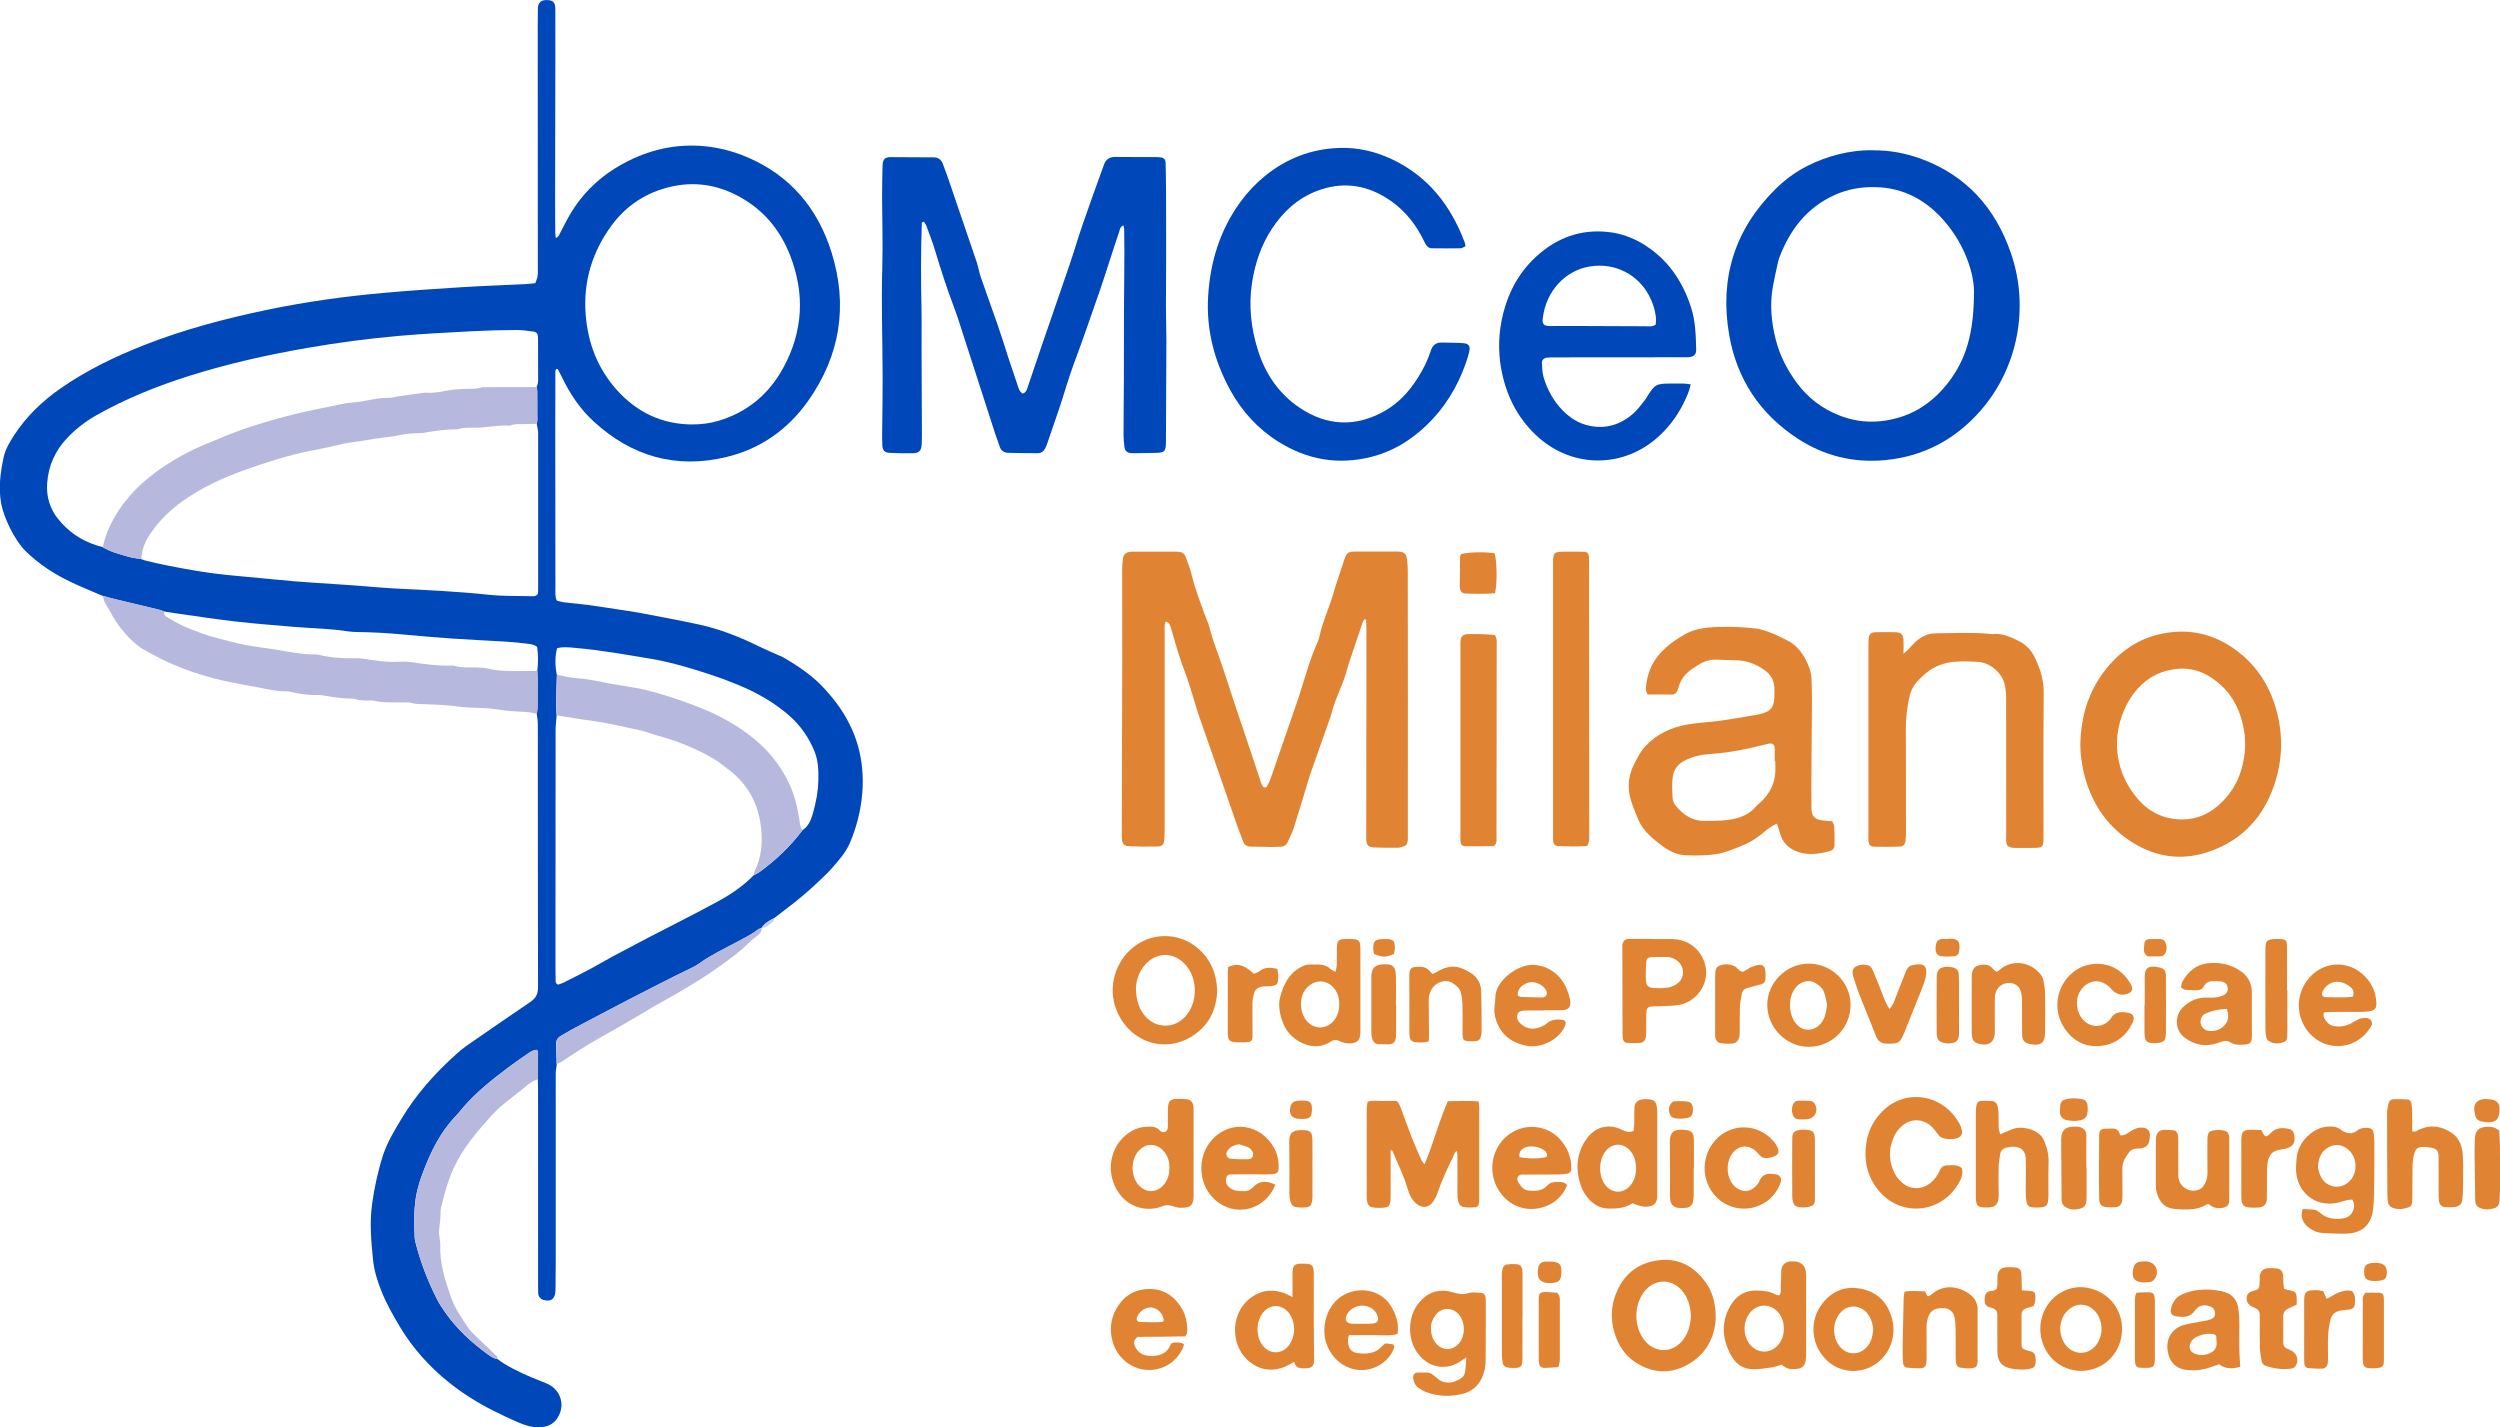 <?xml version="1.0" encoding="UTF-8"?><svg id="Livello_2" xmlns="http://www.w3.org/2000/svg" viewBox="0 0 495.69 282.97"><defs><style>.cls-1{fill:#e08433;}.cls-1,.cls-2,.cls-3,.cls-4{fill-rule:evenodd;}.cls-2{fill:#cccbe6;}.cls-3{fill:#b6b8dd;}.cls-4{fill:#0047ba;}</style></defs><g id="Livello_1-2"><g><g><path class="cls-4" d="M110.41,210.98c-.07,.6-.21,1.2-.22,1.8-.02,2.07,0,4.14,0,6.21,0,10.18,0,20.35,0,30.54,0,1.95-.02,3.9-.04,5.85,0,.24-.01,.49-.03,.73-.11,1.47-.92,2.04-2.34,1.64-.63-.18-1.02-.63-1.06-1.32-.04-.73-.03-1.46-.03-2.2,0-12.8,0-25.6-.01-38.4,0-.61-.02-1.22-.03-1.82,0-1.83,.02-3.65,.02-5.47,0-.1-.12-.2-.24-.38-.79,.02-1.43,.51-2.06,.94-1.26,.85-2.5,1.74-3.72,2.65-3.12,2.35-6.16,4.77-8.74,7.73-.52,.6-.99,1.24-1.54,1.8-3.11,3.23-5,7.16-6.55,11.29-.47,1.25-.88,2.54-1.17,3.84-.65,2.94-.54,5.93-.44,8.91,.01,.42,.13,.84,.23,1.25,.99,3.85,2.42,7.52,4.22,11.06,.47,.92,1.04,1.78,1.64,2.63,2.3,3.27,5.21,5.94,8.42,8.28,.59,.43,1.19,.85,1.94,.94,.45,.31,.87,.65,1.34,.93,2.35,1.41,4.85,2.52,7.42,3.5,.62,.24,1.26,.49,1.81,.85,2.32,1.51,2.77,4.52,1.07,6.71-.72,.94-1.68,1.36-2.82,1.48-1.7,.19-3.27-.29-4.78-.95-1.67-.73-3.33-1.5-4.96-2.33-3.15-1.6-6.14-3.47-8.9-5.71-3.77-3.06-6.96-6.6-9.48-10.78-1.41-2.35-2.76-4.71-3.77-7.28-.76-1.94-1.39-3.9-1.61-5.98-.37-3.7-.72-7.4-.21-11.12,.45-3.26,1.13-6.46,2.13-9.61,.85-2.66,2.28-4.98,3.68-7.32,2.93-4.9,6.7-9.12,10.94-12.91,.59-.53,1.2-1.05,1.84-1.5,4.25-2.95,8.51-5.9,12.79-8.8,1.07-.71,1.53-1.56,1.53-2.87-.04-17.42-.03-34.85-.04-52.26,0-.66-.14-1.33-.21-1.98,.06-.48,.15-.95,.15-1.43,.02-1.57,.03-3.15,.02-4.72,0-.79-.05-1.58-.07-2.36,.2-1.63,.21-3.26-.03-4.78-.64-.49-1.27-.54-1.86-.62-1.39-.18-2.79-.32-4.18-.41-3.59-.23-7.18-.37-10.76-.62-3.34-.23-6.68-.52-10.01-.83-2.98-.28-5.95-.43-8.94-.47-.61-.02-1.22-.04-1.82-.14-3.5-.55-7.04-.58-10.56-.87-3.88-.33-7.77-.63-11.63-1.07-3.69-.42-7.36-.99-11.04-1.5-1.09-.15-2.17-.33-3.25-.5-.28-.11-.55-.24-.83-.31-2.95-.72-5.9-1.41-8.84-2.12-.82-.2-1.63-.44-2.44-.66-2.01-.87-4.05-1.69-6.03-2.62-3.44-1.61-6.61-3.64-9.32-6.34-2.04-2.04-4.24-6.5-4.75-9.33-.57-3.14-.17-6.2,.5-9.24,.35-1.55,1.16-2.93,2.03-4.27,2.46-3.79,5.64-6.84,9.34-9.4,5.19-3.6,10.84-6.31,16.69-8.6,7.85-3.07,15.97-5.2,24.21-6.92,7.71-1.6,15.49-2.68,23.32-3.37,4.98-.44,9.96-.78,14.95-1.09,4.32-.27,8.64-.42,12.96-.63,.6-.03,1.2-.12,1.9-.19,.16-.47,.38-.9,.45-1.37,.08-.54,.05-1.09,.05-1.64,0-15.05-.01-30.11-.02-45.16,0-2.07,0-4.15,.03-6.22,.02-1.24,.61-1.77,1.82-1.74,1.18,.03,1.63,.46,1.64,1.7,.02,2.43,.02,4.87,.01,7.31-.02,10.48-.04,20.96-.05,31.45,0,1.9,.02,3.78,.03,5.67,0,.3,.06,.6,.12,1.09,.27-.24,.48-.34,.57-.51,.57-1.07,1.11-2.16,1.69-3.24,2.4-4.46,5.83-7.98,10.17-10.52,4.93-2.89,10.29-4.39,16.07-4.05,3.25,.2,6.38,.96,9.38,2.23,8.59,3.64,14.04,10.16,16.78,18.91,3.28,10.49,1.73,20.39-4.61,29.39-4,5.68-9.43,9.54-16.22,11.17-10.01,2.41-18.8-.11-26.35-7.06-2.73-2.51-4.75-5.54-6.33-8.88-.24-.49-.5-.98-.76-1.46-.02-.03-.1-.03-.25-.07-.35,.28-.24,.72-.24,1.11-.02,4.02-.03,8.04-.02,12.07,0,10.12,.02,20.24,.03,30.36,0,.78-.1,1.58,.27,2.41,.45,.11,.91,.27,1.38,.33,1.51,.18,3.03,.29,4.54,.49,2.29,.31,4.57,.67,6.86,1.02,1.14,.17,2.29,.32,3.43,.54,4,.76,8.02,1.5,12.01,2.36,4.25,.92,8.25,2.55,12.14,4.46,1.15,.56,2.33,1.06,3.5,1.58,.33,.15,.69,.26,1,.44,3.06,1.79,5.99,3.74,8.38,6.41,.77,.86,1.52,1.74,2.21,2.67,3.97,5.3,5.66,11.29,5.12,17.86-.28,3.41-1.1,6.72-2.46,9.89-.81,1.89-2.16,3.38-3.47,4.9-.83,.97-1.79,1.83-2.71,2.72-.7,.67-1.43,1.33-2.16,1.97-.87,.76-1.76,1.51-2.66,2.22-1.34,1.06-2.7,2.07-4.05,3.12-.95,.47-1.86,.99-2.47,1.91l-.03,.02c-.22,.1-.47,.15-.65,.29-1.26,.96-2.67,1.68-4.07,2.42-2.57,1.37-5.21,2.61-7.6,4.32-.98,.7-2.13,1.16-3.21,1.71-.59,.31-1.2,.58-1.8,.88-2.92,1.49-5.85,2.96-8.76,4.47-3.83,1.98-7.64,4-11.45,6.02-.75,.4-1.46,.87-2.21,1.28-.66,.36-.96,.9-.94,1.63,.03,1.33,.06,2.67,.09,4Zm48.7-46.38c1.16-.74,1.65-1.93,2.02-3.16,.65-2.22,1.09-4.5,1.13-6.82,.04-1.89-.03-3.81-.74-5.57-1.12-2.8-2.83-5.25-5.11-7.23-2.4-2.08-5.09-3.74-7.97-5.1-3.15-1.47-6.41-2.62-9.72-3.65-3.14-.98-6.28-1.88-9.53-2.42-5.04-.84-10.06-1.75-15.16-2.19-1.2-.11-2.41-.26-3.57,.07-.42,1.36-.44,3.6-.05,5.25-.06,1.97-.13,3.94-.16,5.92-.01,.71,.08,1.42,.12,2.14-.07,.97-.2,1.93-.21,2.9-.02,15.22-.02,30.45-.02,45.67,0,1.34,0,2.68,.03,4.03,0,.29,0,.61,.5,.79,.29-.11,.7-.21,1.07-.4,1.74-.87,3.48-1.75,5.2-2.66,1.61-.86,3.18-1.79,4.79-2.66,2.2-1.18,4.4-2.34,6.62-3.5,4.64-2.41,9.33-4.74,13.92-7.24,2.61-1.42,5.11-3.09,7.2-5.26,.32-.15,.66-.28,.95-.48,3.31-2.39,6.25-5.16,8.7-8.43Zm-52.74-87.86c.36-.61,.34-1.28,.33-1.95-.01-2.32,0-4.64-.02-6.95,0-.37,.01-.73-.02-1.1-.05-.59-.28-.92-.88-.99-1.14-.15-2.3-.33-3.44-.32-2.86,.02-5.72,.09-8.58,.24-4.86,.26-9.73,.49-14.58,.92-6.12,.54-12.22,1.34-18.28,2.4-7.92,1.37-15.75,3.13-23.42,5.55-6.34,2.01-12.49,4.48-18.29,7.75-2.13,1.2-4.05,2.66-5.76,4.44-2.47,2.56-3.83,5.55-4.08,9.11-.15,2.16,.31,4.12,1.38,5.94,.4,.67,.92,1.29,1.44,1.88,2.23,2.46,4.98,4.04,8.21,4.82,1.55,.95,3.3,1.38,5.01,1.88,.85,.25,1.75,.33,2.63,.5,.22,.08,.44,.2,.68,.25,3.07,.79,6.18,1.36,9.29,1.91,2.88,.5,5.77,.89,8.69,1.14,3.88,.34,7.76,.76,11.64,1.09,2.97,.25,5.95,.42,8.92,.62,1.15,.07,2.31,.15,3.46,.24,2.61,.2,5.21,.45,7.82,.58,6.14,.31,12.28,.58,18.4,1.24,2.77,.29,5.59,.2,8.39,.28,.48,.02,.98,.04,1.34-.46,.02-.21,.05-.45,.05-.69,0-10.41,0-20.83,0-31.23,0-.59-.19-1.19-.28-1.78,.04-.23,.13-.46,.13-.69,0-1.97,0-3.94-.02-5.9,0-.24-.09-.46-.13-.7Zm30.73,7.41c1.85,.03,3.65-.2,5.42-.73,5.73-1.72,9.96-5.31,12.79-10.5,3.94-7.22,4.32-14.74,1.31-22.38-1.79-4.54-4.68-8.26-8.86-10.86-4.9-3.06-10.17-3.98-15.76-2.4-4.36,1.22-7.95,3.68-10.65,7.31-3.92,5.29-5.74,11.21-5.22,17.83,.44,5.64,2.39,10.68,6.18,14.91,3.94,4.38,8.84,6.77,14.8,6.83Z"/><path class="cls-4" d="M202.77,78.03c.7-.18,.83-.78,1.03-1.36,.89-2.66,1.78-5.31,2.69-7.96,1.84-5.35,3.7-10.7,5.53-16.06,.92-2.71,1.72-5.46,2.65-8.16,1.28-3.74,2.65-7.45,3.98-11.17,.08-.24,.17-.46,.25-.69,.36-1.07,1.15-1.51,2.24-1.52,.37,0,.73,.02,1.1,.02,2.07,0,4.14,.02,6.21,.02,.49,0,.98-.02,1.46,.03,.9,.08,1.18,.35,1.21,1.26,.05,1.89,.07,3.78,.08,5.67,.02,4.2,.02,8.41,.02,12.61,0,3.35-.04,6.7-.04,10.05,0,2.25,.08,4.5,.09,6.76,0,2.86-.03,5.73-.04,8.59-.02,3.78-.02,7.55-.05,11.34-.01,2.12-.22,2.32-2.27,2.34-1.28,.02-2.56,.04-3.83,.06-.31,0-.61,.02-.91-.02-.7-.09-1.11-.45-1.21-1.15-.1-.79-.19-1.58-.19-2.37,0-3.72,.06-7.43,.07-11.15,.02-4.38,0-8.77,.02-13.16,.01-4.02,.06-8.04,.08-12.06,0-1.52-.02-3.05-.04-4.57,0-.22-.09-.44-.15-.68-.63,.21-.68,.74-.82,1.18-.7,2.07-1.37,4.16-2.05,6.25-.55,1.68-1.07,3.36-1.65,5.03-1.77,5.06-3.49,10.13-5.37,15.14-1.09,2.92-1.89,5.91-2.89,8.85-.74,2.2-1.49,4.38-2.25,6.56-.14,.41-.28,.81-.48,1.19-.3,.58-.78,.96-1.45,.96-1.95,0-3.9-.02-5.85-.07-.86-.02-1.49-.42-1.75-1.33-.24-.81-.59-1.6-.85-2.41-.81-2.49-1.61-4.99-2.41-7.47-1.63-5.04-3.25-10.08-4.88-15.11-.28-.87-.59-1.73-.91-2.59-1.4-3.7-2.61-7.47-3.75-11.26-.49-1.63-1.11-3.21-1.7-4.81-.11-.32-.35-.58-.49-.84-.49,.04-.43,.34-.43,.54-.2,5.55-.18,11.08-.06,16.63,.06,3.11,0,6.21,.02,9.32,.02,4.94,.04,9.87,.06,14.81,0,.98,.02,1.95-.04,2.93-.09,1.19-.54,1.64-1.73,1.67-1.52,.02-3.05,0-4.57-.07-1.04-.06-1.44-.45-1.5-1.47-.07-1.03-.04-2.07-.03-3.11,.03-3.47,.1-6.95,.09-10.42-.02-7.31-.28-14.62-.07-21.93,.13-4.63-.03-9.26-.04-13.89,0-1.95,.05-3.9,.08-5.85,0-.24,.02-.49,.05-.72,.12-.84,.46-1.17,1.3-1.25,.31-.02,.61,0,.92,0,2.26,.02,4.51,.03,6.77,.04,.36,0,.73,0,1.09,0,.89,0,1.5,.41,1.82,1.26,.38,1.02,.78,2.05,1.13,3.08,1.87,5.47,3.75,10.95,5.6,16.43,.33,.98,.47,2.01,.81,2.98,1.11,3.22,2.29,6.42,3.4,9.64,.76,2.18,1.43,4.4,2.15,6.59,.61,1.85,1.24,3.69,1.86,5.54,.18,.52,.37,1.04,.91,1.33Z"/><path class="cls-4" d="M371.5,29.81c3.16-.03,6.32,.56,9.38,1.67,8.98,3.29,14.72,9.73,17.8,18.6,3.77,10.82,1.42,22.89-6,31.36-5.04,5.75-11.39,9.1-19.01,9.8-6.2,.56-11.99-.85-17.23-4.27-7.49-4.9-12.08-11.83-13.59-20.6-1.93-11.14,1.07-20.87,9.18-28.88,1.87-1.85,4-3.42,6.34-4.6,3.71-1.87,8.36-3.22,13.12-3.09Zm19.9,27.98c-.03-3.61-1.75-9.04-5.62-13.65-3.65-4.35-8.24-6.95-14.06-7.04-2.79-.05-5.47,.43-7.99,1.58-5.54,2.52-8.92,6.98-10.99,12.56-.06,.17-.12,.35-.16,.53-.36,1.66-.75,3.32-1.05,4.99-.66,3.59-.32,7.15,.58,10.66,.8,3.11,2.25,5.89,4.14,8.47,2.19,2.98,5.01,5.12,8.42,6.47,4.01,1.59,8.09,1.6,12.16,.33,3.83-1.21,6.9-3.57,9.36-6.71,3.63-4.64,5.22-9.97,5.2-18.2Z"/><path class="cls-4" d="M290.6,48.8c-.35,.16-.67,.42-.99,.43-1.89,.03-3.78,.02-5.67,0-.61,0-1.02-.32-1.29-.86-.3-.6-.61-1.19-.93-1.78-1.63-3-3.89-5.49-6.76-7.3-4.33-2.73-8.99-3.29-13.82-1.44-3.83,1.46-6.72,4.11-8.95,7.51-2.14,3.26-3.35,6.87-3.94,10.71-.72,4.62-.18,9.15,1.22,13.53,1.49,4.65,4.18,8.55,8.28,11.29,5.42,3.61,11.07,3.81,16.74,.63,2.81-1.58,4.95-3.93,6.66-6.65,1.04-1.66,1.93-3.41,2.52-5.27,.37-1.17,1.05-1.72,2.25-1.68,1.4,.04,2.81,.02,4.2,.12,1.14,.09,1.46,.6,1.18,1.74-.19,.77-.42,1.54-.68,2.28-1.68,4.73-4.23,8.91-7.89,12.37-3.11,2.94-6.67,5.12-10.84,6.16-6.55,1.65-12.7,.58-18.4-3-4.06-2.54-7.21-5.98-9.52-10.17-3.18-5.77-4.81-11.96-4.43-18.59,.39-6.83,2.32-13.17,6.38-18.76,1.41-1.94,3.03-3.66,4.88-5.17,4.3-3.5,9.24-5.39,14.77-5.57,3.63-.12,7.1,.68,10.43,2.25,7.21,3.41,11.65,9.18,14.41,16.46,.08,.22,.11,.46,.17,.76Z"/><path class="cls-4" d="M335.23,76.21c-.3,1.42-.82,2.51-1.35,3.6-1.41,2.89-3.32,5.37-5.81,7.42-6.99,5.72-16.77,5.42-23.5-.93-3.77-3.56-5.94-7.97-6.89-13.02-.71-3.77-.55-7.53,.39-11.23,1.11-4.35,3.22-8.16,6.55-11.2,4.02-3.67,8.73-5.45,14.23-4.85,2.46,.26,4.74,1.07,6.86,2.34,4.88,2.94,7.89,7.31,9.6,12.66,.87,2.71,.93,5.51,1,8.31,.02,.98-.45,1.42-1.45,1.51-.42,.04-.85,.02-1.28,.02-8.41,0-16.82,0-25.22,.02-.54,0-1.1,0-1.64,.06-.62,.07-1.04,.49-1,1.11,.05,.97,.09,1.97,.37,2.89,.75,2.41,1.94,4.59,3.71,6.42,1.47,1.51,3.21,2.63,5.3,3.07,3.35,.72,6.28-.23,8.79-2.46,.85-.76,1.52-1.73,2.26-2.63,.19-.23,.32-.51,.48-.77,1.48-2.33,1.8-2.5,4.59-2.5,.85,0,1.71-.02,2.56,0,.42,0,.83,.09,1.44,.16Zm-6.95-11.86c.03-.36,.11-.78,.07-1.19-.15-1.66-.66-3.22-1.45-4.68-2.14-3.94-6.57-6.49-11.71-5.64-4.7,.77-8.69,4.75-9.31,10.38-.11,.98,.23,1.36,1.19,1.42,.43,.02,.85,0,1.28,0,1.77,0,3.53,0,5.3,0,4.2,.02,8.41,.04,12.61,.05,.65,0,1.35,.16,2.02-.34Z"/></g><g><path class="cls-1" d="M270.47,122.85c-.1,.19-.24,.37-.3,.58-.93,2.77-1.87,5.54-2.79,8.31-.19,.58-.32,1.17-.5,1.75-.22,.7-.45,1.39-.72,2.07-.77,1.91-1.63,3.79-2.13,5.81-.2,.82-.53,1.62-.81,2.41-.99,2.81-1.98,5.63-2.98,8.44-.2,.57-.41,1.15-.59,1.73-1.03,3.37-2.03,6.76-3.09,10.12-.31,.98-.81,1.9-1.22,2.86-.27,.63-.75,.93-1.42,.96-.61,.02-1.22,.06-1.83,.05-1.34-.02-2.68-.09-4.02-.07-.86,0-1.36-.35-1.63-1.15-.32-.93-.71-1.81-1.04-2.74-1.4-4.02-2.79-8.04-4.19-12.07-1.2-3.46-2.42-6.9-3.61-10.35-.39-1.15-.7-2.33-1.07-3.49-.5-1.57-.95-3.16-1.54-4.68-1.06-2.73-1.86-5.54-2.66-8.35-.13-.46-.27-.94-.49-1.37-.11-.21-.43-.31-.69-.47-.35,.75-.22,1.43-.22,2.09,0,12.56,0,25.12,0,37.67,0,1.1,0,2.2-.06,3.29-.05,1.2-.36,1.58-1.52,1.6-1.89,.04-3.78,0-5.66-.07-.67-.02-1.11-.5-1.22-1.16-.06-.42-.05-.85-.05-1.28,.03-11.22,.07-22.44,.09-33.65,.01-6.21-.02-12.43-.01-18.65,0-.73,.04-1.46,.14-2.19,.15-.98,.58-1.35,1.58-1.45,.3-.03,.61-.02,.92-.02,2.5,0,5,0,7.5,0,.37,0,.73,0,1.09,.03,.67,.06,1.15,.41,1.37,1.04,.39,1.09,.83,2.17,1.11,3.29,.8,3.2,1.97,6.27,3.13,9.34,.13,.34,.3,.67,.39,1.02,.48,1.96,1.15,3.85,1.84,5.74,1.15,3.2,2.15,6.46,3.23,9.7,1.31,3.93,2.64,7.85,3.96,11.78,.45,1.33,.86,2.66,1.31,3.98,.09,.28,.24,.57,.45,.76,.12,.11,.55,.09,.61-.02,.33-.57,.64-1.17,.85-1.79,1.84-5.29,3.66-10.59,5.48-15.88,.32-.92,.56-1.86,.87-2.79,.81-2.49,1.5-5.02,2.56-7.42,.32-.72,.64-1.46,.8-2.24,.61-2.88,1.91-5.51,2.71-8.33,.55-1.93,1.23-3.82,1.85-5.73,.09-.29,.17-.58,.28-.87,.51-1.42,.74-1.62,2.25-1.63,2.62-.02,5.24,0,7.86,0,.18,0,.37,0,.55,0,1.31,.07,1.67,.4,1.82,1.76,.08,.72,.12,1.46,.12,2.19,.01,8.29,.02,16.58,.02,24.87,0,8.9,0,17.8-.01,26.7,0,.43,0,.85,0,1.29,0,1.27-.19,1.57-1.7,1.89-.17,.04-.37,.04-.54,.03-1.46,0-2.93,0-4.39-.06-1.23-.05-1.62-.48-1.62-1.7,0-3.59,.02-7.2,.02-10.79,0-10.24,.02-20.48,.02-30.72,0-.64-.04-1.29-.05-1.94-.13-.02-.26-.05-.39-.07Z"/><path class="cls-1" d="M352.3,163.31c-1.18,.54-1.98,1.17-2.76,1.85-1.4,1.2-2.96,2.09-4.69,2.75-1.54,.59-3.02,1.23-4.68,1.46-2,.28-4.01,.29-6.02,.2-1.54-.07-2.96-.72-4.22-1.59-.9-.63-1.75-1.33-2.56-2.05-1.1-.98-2.01-2.14-2.57-3.51-.52-1.23-1.04-2.47-1.43-3.75-.76-2.5-.52-4.93,.68-7.26,.65-1.24,1.27-2.49,2.25-3.52,2.22-2.36,5.03-3.64,8.13-4.21,2.15-.39,4.35-.47,6.53-.76,1.87-.25,3.72-.59,5.58-.89,.96-.16,1.93-.3,2.86-.56,1.67-.46,2.29-1.27,2.4-3,.05-.73,.03-1.46,0-2.2-.05-1.51-.8-2.63-2.04-3.48-1.53-1.06-3.2-1.75-5.08-1.85-1.46-.07-2.92-.11-4.38-.15-1.32-.03-2.51,.37-3.62,1.07-1.34,.85-2.68,1.72-3.41,3.21-.27,.54-.45,1.12-.62,1.7-.19,.6-.56,.94-1.19,.94-.85,0-1.7-.02-2.56-.02-.73,0-1.46,0-2.25,0-.13-.41-.35-.75-.32-1.07,.17-2.62,.97-4.95,2.76-6.99,1.44-1.64,3.17-2.85,5.03-3.89,1.78-.99,3.8-1.31,5.81-1.4,2.8-.12,5.6-.05,8.38,.3,.48,.06,.95,.2,1.41,.33,1.64,.5,3.16,1.25,4.69,2.03,1.66,.85,2.77,2.18,3.6,3.76,.65,1.23,1.14,2.56,1.17,3.99,.03,1.34,.1,2.68,.09,4.02-.03,5.6-.08,11.21-.12,16.81,0,1.34,0,2.68,.01,4.02,0,.3,0,.61,.02,.91,.11,1.37,.63,1.94,2.02,2.14,.66,.1,1.33,.12,2.08,.19,.14,.33,.39,.65,.41,.98,.06,1.28,.06,2.55,.04,3.83-.01,.54-.34,.93-.85,1.07-1.89,.54-3.83,.85-5.77,.37-2.24-.55-3.76-1.91-4.29-4.24-.11-.46-.29-.89-.51-1.54Zm-.29-12.38h-.13c0-.85,.03-1.71,0-2.56-.04-.78-.47-1.08-1.22-.91-1.18,.28-2.37,.56-3.55,.84-2.74,.63-5.5,1.03-8.3,1.23-1.65,.11-3.23,.5-4.73,1.25-1.44,.72-2.27,1.88-2.44,3.41-.14,1.33-.08,2.68,0,4.01,.03,.52,.25,1.11,.57,1.5,1.48,1.81,3.28,3.09,5.75,3.07,1.09-.02,2.19,0,3.29-.07,2.68-.16,5.2-.72,7.03-2.93,.11-.14,.27-.24,.41-.36,2.22-1.89,3.41-4.25,3.32-7.2-.02-.43,0-.85,0-1.28Z"/><path class="cls-1" d="M412.48,147.62c.11-6.09,1.89-11.35,5.79-15.81,2.64-3.02,5.89-5.11,9.8-6.03,6.12-1.45,11.61,0,16.39,4.01,3.77,3.17,6.05,7.27,7.16,12.04,1.17,5.07,.79,10.07-1.09,14.91-2.38,6.1-6.73,10.27-12.95,12.26-5.49,1.76-10.72,.81-15.5-2.44-4.66-3.17-7.45-7.62-8.83-13-.29-1.11-.47-2.27-.62-3.41-.12-.9-.12-1.82-.15-2.52Zm32.68-.06c-.04-.68-.04-1.3-.11-1.9-.59-4.7-2.53-8.6-6.58-11.29-2.7-1.8-5.64-2.2-8.74-1.41-3.23,.82-5.64,2.81-7.39,5.59-3.52,5.62-3.96,13.73,1.79,20.15,1.81,2.02,4.07,3.27,6.77,3.65,3.55,.5,6.64-.51,9.25-2.93,3.48-3.22,4.91-7.3,5.01-11.87Z"/><path class="cls-1" d="M377.43,129.64c.53-.49,.75-.67,.94-.87,.46-.49,.89-1.01,1.37-1.46,1.16-1.07,2.49-1.73,4.11-1.74,3.47-.02,6.95-.22,10.41,.09,.3,.02,.61,.09,.91,.06,1.85-.18,3.46,.57,5.05,1.35,1.42,.69,2.48,1.76,3.17,3.17,1.1,2.26,1.86,4.56,1.83,7.16-.09,9.39-.04,18.78-.04,28.16,0,2.56,0,2.56-2.5,2.56-1.04,0-2.07,0-3.11,0-.56,0-1.1-.05-1.58-.48-.34-.71-.21-1.51-.21-2.29,0-8.96,0-17.91-.01-26.88,0-.9-.08-1.84-.28-2.72-.54-2.37-2.95-4.4-5.37-4.52-1.58-.08-3.18-.15-4.75,0-2.02,.2-3.91,.9-5.5,2.24-.56,.46-1.09,.98-1.59,1.5-.86,.9-1.42,1.97-1.69,3.19-.46,2.09-.72,4.2-.71,6.34,.03,6.82,.03,13.65,.03,20.48,0,.61-.03,1.22-.1,1.82-.08,.6-.46,1.04-1.09,1.06-1.7,.04-3.41,.07-5.11,.02-.86-.03-1.1-.4-1.15-1.33-.02-.3,0-.61,0-.91v-36.76c0-.72-.01-1.46,.04-2.19,.08-.97,.43-1.32,1.38-1.33,1.34-.03,2.68-.04,4.02,0,1.03,.04,1.44,.45,1.51,1.46,.05,.79,.01,1.58,.01,2.81Z"/><path class="cls-1" d="M314.67,167.75c-1.88,.12-3.76,.09-5.64,.02-.69-.03-1-.36-1.07-1.02-.04-.42-.03-.85-.03-1.28,0-17.91,0-35.82,0-53.73,0-2.22,.13-2.34,2.39-2.36,1.22,0,2.44-.02,3.66,.02,.73,.02,1,.29,1.06,.98,.03,.3,.02,.61,.02,.91,.02,18.09,.04,36.18,.05,54.27,0,.66,.09,1.34-.44,2.18Z"/><path class="cls-1" d="M275.73,227.97c0,3.12,0,6.11,0,9.09,0,2.2-.26,2.45-2.38,2.43-1.96-.02-2.35-.37-2.36-2.36-.02-5.73,0-11.46,0-17.18,0-.48,.1-.95,.17-1.5,1-.36,1.97-.12,2.92-.15,.97-.04,1.95,0,2.86,0,.61,.61,.78,1.33,1.04,2.01,.66,1.77,1.28,3.55,1.97,5.3,.58,1.47,1.23,2.92,1.87,4.37,.11,.26,.32,.47,.62,.89,1.81-4.19,2.81-8.46,4.63-12.52,2.03-.05,4.01-.11,6.1,.03,.05,.52,.13,.93,.13,1.33,0,5.97,0,11.95,0,17.92,0,.24,0,.49-.02,.73-.06,.69-.34,1.03-1.02,1.04-2.33,.05-3.34,.2-3.29-2.94,.04-2.32,.01-4.63,0-6.95,0-.4,.04-.8-.2-1.32-.44,.47-.54,.95-.74,1.37-1.18,2.33-2.23,4.73-3.09,7.21-.18,.51-.46,.99-.76,1.45-.76,1.16-2.01,1.42-3.13,.61-.47-.34-.9-.82-1.2-1.33-.37-.63-.62-1.33-.83-2.03-.74-2.52-1.95-4.85-2.93-7.27-.02-.04-.09-.06-.36-.21Z"/><path class="cls-1" d="M296.42,125.95c.43,.64,.35,1.39,.34,2.11,0,12.54-.02,25.09-.04,37.63,0,.66,.12,1.34-.33,1.92-.12,.06-.23,.15-.34,.15-1.83,.03-3.65,.06-5.47,.03-.7,0-.96-.33-1.01-1.03-.03-.43,0-.85,0-1.29,0-12.42,0-24.83,0-37.26,0-.42-.03-.85,.02-1.28,.07-.63,.43-1.01,1-1.15,.67-.15,4.87-.04,5.82,.16Z"/><path class="cls-1" d="M340.19,261.51c-.19,3.32-1.63,6.63-5.07,8.77-3.61,2.25-7.34,2.12-10.86-.17-2.09-1.36-3.44-3.45-4.15-5.86-.75-2.52-.73-5.05,.21-7.54,1.5-3.95,4.37-6.32,8.51-6.83,3.97-.5,7.12,1.21,9.41,4.45,1.34,1.89,1.97,4.15,1.95,7.18Zm-4.92-.63c-.09-1.58-.43-3.17-1.43-4.55-2.13-2.95-5.86-2.97-7.97-.03-1.89,2.63-1.91,6.57,.04,9.25,2.08,2.85,5.76,2.86,7.87,.02,1.01-1.37,1.41-2.94,1.49-4.69Z"/><path class="cls-1" d="M241.34,196.38c-.12,3.88-1.71,7.11-5.17,9.2-5.02,3.06-11.6,1.39-14.48-4.58-2.17-4.5-.88-9.52,2.35-12.61,3.79-3.61,9.73-3.74,13.63-.23,2.39,2.15,3.55,4.89,3.67,8.21Zm-16.11-.41c0,2.34,.71,4.27,1.9,5.59,2.17,2.4,5.71,2.41,7.88,0,2.5-2.76,2.54-7.41,.09-10.22-2.31-2.65-5.77-2.66-8.09-.02-1.26,1.45-1.73,3.17-1.79,4.63Z"/><path class="cls-1" d="M456.53,239.72c.87,.05,1.66,.05,2.43,.15,.33,.05,.67,.28,.93,.5,1.22,1.1,2.64,1.44,4.23,1.27,.87-.1,1.68-.3,2.18-1.11,.51-.83,.66-1.69,.13-2.67-.32,.02-.68,0-1.01,.08-.71,.16-1.4,.44-2.11,.57-4.57,.85-7.91-2.38-8.06-6.47-.03-.79,.05-1.58,.12-2.37,.14-1.72,.92-3.17,2.11-4.34,1.44-1.42,3.21-2.17,5.29-1.93,.35,.04,.7,.2,1.02,.35,.27,.14,.47,.4,.74,.53,.91,.44,1.84,.68,2.74-.05,.66-.53,1.42-.67,2.23-.59,.68,.06,1.04,.34,1.13,.98,.1,.66,.15,1.33,.15,1.99,0,2.49,.01,4.99-.02,7.48-.03,1.82-.02,3.65-.2,5.46-.35,3.34-2.22,5.02-5.54,5.06-1.52,.02-3.04-.06-4.55-.14-.93-.05-1.77-.38-2.53-.94-1.25-.9-1.91-2.02-1.39-3.82Zm3.07-8.2c.12,.4,.24,1.2,.61,1.88,1.14,2.11,3.93,2.61,5.71,.73,1.74-1.82,1.42-5.02-.64-6.45-1.16-.8-2.38-.88-3.62-.19-1.41,.79-1.99,2.07-2.06,4.03Z"/><path class="cls-1" d="M389.01,231.66c.22,.99-.04,1.85-.49,2.67-3.42,6.23-11.16,6.97-15.58,2.23-2.37-2.55-3.31-5.6-3-9.07,.25-2.78,1.31-5.17,3.29-7.15,4.66-4.66,12.14-3.36,15.3,2.5,.23,.42,.38,.9,.48,1.37,.12,.64-.24,1.22-.86,1.43-1.08,.37-2.18,.29-3.22-.1-.3-.11-.53-.47-.76-.75-.4-.46-.72-.99-1.16-1.4-1.81-1.69-4.3-1.68-6.08,.03-.47,.46-.93,1-1.22,1.59-1.3,2.55-1.31,5.16,0,7.72,.35,.68,.9,1.32,1.5,1.81,1.71,1.45,3.98,1.37,5.68-.1,.75-.64,1.33-1.43,1.71-2.34,.3-.71,.79-1.04,1.54-1.04,.96,0,1.96-.24,2.9,.61Z"/><path class="cls-1" d="M236.66,228.74c0,2.8,.01,5.6,0,8.39-.01,1.82-.59,2.36-2.44,2.34-.24,0-.49,0-.73-.05-.7-.15-1.41-.49-2.11-.47-.7,.03-1.38,.46-2.09,.59-3.25,.61-6.24-.8-7.88-3.67-2.03-3.54-1.35-8.03,1.64-10.66,1.22-1.07,2.63-1.74,4.28-1.8,.97-.04,1.97-.12,2.67,.79,.03,.05,.1,.07,.15,.11,.62,.37,1.28,.1,1.37-.6,.06-.48,.04-.97,.05-1.46,0-.91-.04-1.83,.02-2.74,.09-1.2,.53-1.59,1.73-1.63,.67-.02,1.34-.02,2,.07,.74,.09,1.2,.59,1.3,1.32,.06,.42,.04,.85,.04,1.28,0,2.73,0,5.47,0,8.21h-.01Zm-4.8,2.8c.05-1.22-.3-2.35-1.15-3.31-1.42-1.6-3.48-1.63-4.92-.07-1.68,1.82-1.62,5.24,.13,6.98,1.35,1.34,3.17,1.37,4.54,.06,1.02-.98,1.42-2.22,1.39-3.66Z"/><path class="cls-1" d="M290.76,269.13c-.7,.45-1,.63-1.28,.83-2.16,1.52-5.8,1.7-8.28-1.5-2.22-2.86-2.15-7.42,.17-10.19,1.73-2.07,3.92-2.81,6.54-2.07,1.07,.3,2.06,.58,3.2,.2,.72-.24,1.57-.1,2.36-.07,.7,.02,1,.32,1.09,.97,.04,.36,.04,.73,.04,1.09,0,3.65,0,7.3-.03,10.96,0,.85-.05,1.72-.27,2.54-.63,2.33-1.99,3.94-4.48,4.52-2.4,.57-4.71,.46-6.99-.37-.56-.21-1.1-.52-1.59-.87-.67-.5-1-1.21-1.04-2.04-.02-.56,.31-.97,.83-.98,.67-.03,1.34,0,2.01,0,.6,0,1,.39,1.43,.72,.47,.37,.93,.84,1.47,1.04,1.44,.52,2.77,.09,3.94-.77,.3-.22,.53-.68,.6-1.07,.15-.83,.16-1.68,.27-2.92Zm-7.03-5.76c-.01,1.11,.27,2.03,.87,2.83,1.3,1.72,3.5,1.72,4.81,0,1.15-1.52,1.12-3.96-.07-5.46-1.27-1.6-3.45-1.61-4.71,0-.61,.8-.92,1.71-.91,2.63Z"/><path class="cls-1" d="M353.31,270.58c-.71,.2-1.35,.44-2,.54-1.2,.17-2.42,.37-3.62,.37-1.92,0-3.41-.9-4.36-2.57-1.87-3.31-2.17-6.72-.2-10.08,1.11-1.89,2.79-3,5.11-2.96,1.36,.02,2.67,.14,3.89,.81,.2,.11,.45,.11,.65,.16,.45-.53,.29-1.1,.31-1.62,.05-1.09,.09-2.19,.09-3.29,0-1.03,.9-1.93,2.07-1.84,.3,.02,.61,0,.91,.05,1.04,.16,1.75,.88,1.89,1.94,.07,.48,.06,.97,.06,1.46,0,4.88,0,9.75,0,14.63,0,.6-.02,1.22-.14,1.81-.16,.78-.63,1.28-1.48,1.4-1.2,.17-2.31,.11-3.19-.81Zm.38-7.26c-.02-1.19-.38-2.23-1.05-3.04-1.56-1.89-4.15-1.87-5.68,.03-1.41,1.76-1.41,4.53,.02,6.28,1.44,1.76,3.86,1.88,5.44,.24,.94-.98,1.29-2.18,1.27-3.51Z"/><path class="cls-1" d="M323.71,238.55c-1.37,.96-2.99,1.11-4.66,1.09-1.48-.02-2.71-.56-3.75-1.61-.87-.88-1.52-1.91-1.9-3.07-.99-2.98-.85-5.9,.81-8.61,1.27-2.06,3.1-3.27,5.64-2.92,.7,.1,1.39,.41,2.04,.71,.63,.29,1.24,.47,2.01,.07,.04-.42,.12-.88,.13-1.35,.03-1.1-.02-2.2,.05-3.29,.07-.94,.57-1.41,1.48-1.58,.17-.03,.36-.06,.54-.06,2.18,0,2.35,.53,2.48,2.29,.03,.42,.01,.86,.01,1.28v14.42c0,.49,.02,.98-.01,1.46-.06,1.15-.66,1.74-1.82,1.86-.89,.09-1.48-.03-3.06-.67Zm.68-6.92c0-1.32-.34-2.53-1.22-3.53-1.35-1.53-3.43-1.5-4.75,.06-1.48,1.77-1.54,4.98-.13,6.8,1.34,1.73,3.63,1.77,5,.06,.79-.98,1.11-2.14,1.1-3.39Z"/><path class="cls-1" d="M478.3,224.33c.69,.16,1-.2,1.37-.37,2.33-1.04,4.55-.66,6.56,.75,1.44,1.01,1.97,2.63,2.08,4.29,.13,1.94,.06,3.9,.06,5.84,0,.91-.03,1.82-.11,2.73-.08,1.09-.47,1.57-1.52,1.74-.65,.11-1.33,.07-1.99,.02-.7-.06-1.07-.54-1.16-1.21-.07-.48-.06-.97-.07-1.46,0-2.31-.02-4.63,0-6.94,0-1.57-.15-2.03-2.13-2.26-2.08-.23-2.56,.15-2.92,2.25-.08,.48-.11,.97-.12,1.45-.03,1.89-.03,3.77-.04,5.66,0,.54-.01,1.09-.05,1.63-.04,.46-.27,.83-.73,.95-.58,.15-1.19,.36-1.78,.33-1.92-.11-2.32-.71-2.37-2.3,0-.18-.02-.37-.02-.54-.03-5.41-.06-10.82-.06-16.23,0-.66,.15-1.33,.32-1.96,.11-.42,.48-.73,.94-.75,.91-.02,1.82-.02,2.73,.03,.48,.02,.77,.38,.85,.84,.09,.53,.13,1.08,.14,1.62,.02,1.28,0,2.55,0,3.87Z"/><path class="cls-1" d="M327.68,186.2c1.34,0,2.68-.03,4.02,0,4.31,.13,6.81,3.8,6.58,7.05-.2,2.91-2.47,5.53-5.47,6.02-1.13,.18-2.3,.17-3.46,.24-.49,.02-.98,0-1.46,.02-1.23,.06-1.44,.27-1.47,1.56-.03,1.09,0,2.19-.01,3.29,0,.42-.02,.85-.09,1.27-.1,.59-.46,1.07-1.05,1.12-.9,.08-1.81,.06-2.71,0-.45-.03-.74-.41-.79-.89-.04-.36-.06-.72-.06-1.09-.02-5.6-.03-11.21-.04-16.82,0-.18-.01-.37,0-.54,.08-.82,.44-1.21,1.28-1.26,.79-.04,1.58,0,2.37,0h2.37v.03Zm1.46,3.54v.02c-.55,0-1.09-.03-1.64,0-.7,.06-1.04,.3-1.09,.98-.09,1.27-.13,2.54-.06,3.8,.04,.86,.56,1.3,1.44,1.36,.9,.05,1.83,.07,2.72-.05,.64-.09,1.31-.33,1.85-.68,1.77-1.15,1.79-3.51,.09-4.75-.55-.4-1.16-.66-1.85-.67-.48-.02-.97,0-1.45,0Z"/><path class="cls-1" d="M264.83,192.68c.09-.54,.2-.94,.22-1.33,.03-1.22,0-2.44,.03-3.66,.04-1.16,.38-1.48,1.57-1.52,.67-.02,1.34,0,2,.06,.63,.06,.97,.44,1.04,1.08,.05,.42,.04,.85,.04,1.28,0,5.12,0,10.23,0,15.35,0,.42,.02,.85-.04,1.28-.13,1.03-.6,1.49-1.65,1.63-.87,.12-1.7-.04-2.48-.44-.6-.3-1.13-.28-1.7,.11-3.48,2.35-7.72-.24-9.04-2.78-.74-1.43-1.16-2.96-1.19-4.55-.02-.83,.23-1.69,.49-2.49,.6-1.82,1.51-3.45,3.16-4.56,.83-.57,1.69-.96,2.72-.91,.42,.03,.85,.02,1.28,0,.95,0,1.79,.23,2.5,.9,.24,.23,.6,.32,1.05,.54Zm.71,6.37c.03-.79-.15-1.68-.61-2.49-1.3-2.3-4-2.63-5.81-.71-1.8,1.91-1.44,5.5,.47,7.07,1.37,1.12,3.15,1.07,4.47-.13,1.06-.96,1.47-2.2,1.48-3.73Z"/><path class="cls-1" d="M256.27,257.17c0-1.7,0-3.1,0-4.49,0-1.83,.33-2.15,2.11-2.13,1.86,.03,2.1,.25,2.11,2.12,.02,2.8,0,5.6,0,8.39,0,2.68,.04,5.36,.06,8.04,0,.24,.04,.49,.02,.72-.07,1.02-.47,1.42-1.48,1.47-.24,0-.49,0-.73,0-.87,.02-1.56-.26-1.76-1.27-.57,.31-1.03,.6-1.52,.83-2.92,1.34-5.65,.75-7.77-1.24-3.46-3.25-3.3-9.56,.92-12.47,2.07-1.43,4.29-1.56,6.6-.67,.38,.15,.74,.37,1.43,.71Zm-6.93,6.31c0,1.32,.33,2.54,1.23,3.54,1.34,1.5,3.48,1.46,4.8-.04,1.59-1.81,1.63-4.91,.1-6.76-1.4-1.68-3.67-1.67-5.03,.03-.75,.94-1.1,2.03-1.09,3.22Z"/><path class="cls-1" d="M396.58,224.91c.92-.39,1.58-.68,2.25-.96,1.86-.77,4.53-.2,5.88,1.28,.28,.3,.48,.7,.64,1.08,.6,1.42,.91,2.89,.83,4.45-.06,1.33-.03,2.68-.03,4.02,0,.8,.01,1.59,0,2.37-.04,1.97-.32,2.25-2.2,2.28-1.82,.02-2.1-.21-2.25-2.05-.07-.85-.04-1.7-.04-2.55,0-1.71,.06-3.41,0-5.12-.05-1.52-.94-2.32-2.46-2.35-.42,0-.85,.06-1.26,.15-.71,.15-1.23,.55-1.35,1.31-.13,.84-.28,1.68-.3,2.53-.04,1.77-.05,3.54,0,5.3,.09,2.81-1.21,2.82-2.98,2.75-1.06-.04-1.41-.37-1.52-1.42-.04-.36-.03-.72-.03-1.09,0-5.36-.01-10.73,0-16.09,0-.55,.02-1.1,.12-1.63,.11-.58,.44-.88,.99-.9,.67-.03,1.34,0,2.01,.03,.61,.03,1.04,.38,1.19,.97,.12,.46,.17,.95,.19,1.44,.03,.97,0,1.94,.03,2.92,.01,.33,.15,.67,.3,1.29Z"/><path class="cls-1" d="M432.42,195.79c.12-.46,.15-.92,.36-1.27,1.1-1.87,2.64-3.24,4.85-3.51,2.29-.27,4.48,.11,6.47,1.42,1.5,.98,2.28,2.33,2.38,4.08,.05,.85,0,1.71,0,2.56,0,1.83,0,3.65,.01,5.48,0,.37,.02,.73,0,1.1-.08,1.11-.35,1.39-1.45,1.47-.98,.07-1.96,.1-2.83-.46-.58-.37-1.15-.31-1.75-.11-.35,.11-.69,.24-1.04,.35-2.27,.71-4.36,.24-6.22-1.13-2.03-1.48-2.09-4.51-.23-6.2,1.28-1.16,2.74-1.8,4.47-1.77,.61,0,1.22,.04,1.83-.03,.53-.06,1.08-.21,1.57-.42,.65-.29,.94-.86,.86-1.46-.09-.76-.49-1.17-1.31-1.28-.48-.06-.97-.06-1.46-.07-.85-.02-1.55,.2-1.97,1.03-.31,.62-.88,.81-1.53,.79-.73-.03-1.46-.04-2.18-.12-.27-.03-.51-.28-.82-.45Zm9.14,4.25c-1.58,.06-3.05,.34-4.42,1.02-.65,.32-.93,1.16-.79,1.9,.13,.7,.76,1.32,1.49,1.42,1.29,.18,2.41-.17,3.3-1.16,.84-.94,.72-1.98,.41-3.18Z"/><path class="cls-1" d="M310.71,234.99c-1.86,5-8.95,6.59-12.82,2.02-3.39-3.99-2.37-10.09,2.13-12.61,3.02-1.69,6.86-1.12,9.22,1.41,1.51,1.63,2.31,3.56,2.32,5.79,0,.7-.24,1.02-.94,1.13-.6,.1-1.21,.13-1.81,.14-2.13,.02-4.26,0-6.39,.02-.54,0-1.17-.11-1.47,.49-.34,.67,.2,1.13,.51,1.63,.42,.67,1.04,1.02,1.82,1.07,1.3,.09,2.56,.04,3.53-1.04,.48-.53,1.14-.69,1.83-.68,.71,.02,1.48-.14,2.08,.62Zm-9.43-5.56c1.69,.36,4.02,.34,5.34-.03,.24-.45,.08-.82-.24-1.14-.87-.88-2.94-1.24-4.07-.71-.78,.37-1.18,.98-1.03,1.88Z"/><path class="cls-1" d="M444.2,270.99c-1.45,.42-2.84,.54-4.2-.49-.52,.18-1.09,.36-1.66,.57-1.45,.53-2.95,.72-4.49,.59-2.4-.21-3.73-1.5-4.07-3.93-.31-2.23,.79-4.18,2.89-4.91,.96-.34,2.01-.46,3.02-.66,.83-.17,1.68-.27,2.49-.51,.77-.24,1.06-.72,1.01-1.33-.05-.69-.46-1.14-1.08-1.33-.99-.32-1.93-.26-2.68,.59-.08,.09-.17,.17-.24,.27-.94,1.42-2.34,1.36-3.77,1.13-.8-.13-1.15-.69-.97-1.46,.3-1.31,.95-2.33,2.25-2.9,1.77-.77,3.63-1,5.53-.91,.72,.03,1.46,.14,2.17,.29,2.11,.43,3.18,1.56,3.45,3.68,.11,.9,.15,1.82,.16,2.73,.02,1.71-.04,3.41-.01,5.12,.01,1.08,.11,2.16,.19,3.49Zm-4.79-6.15c-.21-.13-.35-.29-.52-.31-1.17-.19-2.29,.02-3.33,.53-.54,.26-1.01,.65-1.25,1.25-.37,.93-.09,1.68,.82,2.07,.93,.39,1.87,.4,2.81,.02,1.07-.42,1.68-1.14,1.56-2.34-.04-.42-.06-.83-.09-1.22Z"/><path class="cls-1" d="M391.76,271.06c-.94,.41-1.97,.24-2.99,.12-.53-.06-.87-.44-.94-.98-.05-.42-.06-.85-.07-1.28,0-1.89,.02-3.77-.02-5.66-.01-.72-.06-1.47-.24-2.17-.3-1.17-1.05-1.68-2.27-1.72-1.8-.04-2.71,.63-3.1,2.42-.13,.59-.15,1.2-.15,1.81-.01,1.71,.02,3.41,.02,5.12,0,.49,0,.98-.05,1.45-.09,.78-.42,1.11-1.18,1.12-.79,.02-1.58,0-2.37-.09-.78-.08-1.04-.38-1.08-1.19-.05-.91-.09-1.83-.08-2.74,.05-3.29,.12-6.57,.21-9.86,0-.41,.1-.82,.17-1.3,1.4-.25,2.71-.11,4.06-.06,.18,.33,.34,.65,.5,.96,.13-.02,.27,0,.36-.05,.3-.2,.59-.43,.88-.65,2.88-2.15,6.38-.69,7.93,1.05,.35,.39,.52,.94,.69,1.46,.11,.33,.07,.72,.07,1.09,0,3.16,0,6.33,0,9.5,0,.53,.08,1.1-.34,1.63Z"/><path class="cls-1" d="M252.86,234.89c-1.96,5.12-8.05,6.57-12,2.96-3.65-3.33-3.54-9.45,.24-12.63,4.13-3.47,9.83-1.68,11.89,3.16,.43,1.02,.57,2.11,.53,3.21-.03,.86-.34,1.16-1.24,1.23-.61,.04-1.21,.03-1.82,.03-2.01,0-4.01-.02-6.02,0-.48,0-1.05-.06-1.24,.52-.22,.67-.15,1.34,.35,1.88,.47,.5,1.09,.76,1.76,.87,.42,.07,.85,.03,1.27,.06,.71,.06,1.26-.17,1.78-.71,1.29-1.33,2.52-1.47,4.52-.58Zm-7.09-8c-1.03,.09-1.83,.47-2.4,1.28-.43,.6-.12,1.51,.59,1.57,1.21,.12,2.43,.15,3.63,.1,.75-.03,1.11-.82,.74-1.5-.16-.31-.41-.65-.71-.79-.59-.29-1.24-.44-1.86-.65Z"/><path class="cls-1" d="M395.9,192.71c.29-.21,.54-.37,.77-.57,1.87-1.59,5.54-1.92,7.95,1.09,.26,.32,.46,.74,.54,1.14,.17,.89,.32,1.8,.33,2.71,.04,2.5,.03,4.99,0,7.49-.02,2.24-.79,2.85-2.96,2.46-1.06-.2-1.57-.75-1.59-1.89-.04-2.01,0-4.02-.02-6.03,0-.67,0-1.34-.11-2-.23-1.43-1.13-2.21-2.46-2.22-1.33-.02-2.49,.91-2.73,2.22-.1,.54-.1,1.09-.1,1.63-.01,1.76,0,3.53,0,5.3,0,.36,.02,.73-.02,1.09-.17,1.44-1.08,2.14-2.52,1.95-1.53-.21-2.02-.71-2.03-2.25-.02-3.65,0-7.3,0-10.95,0-.06,0-.13,0-.19,.04-.94,.15-1.9,1.22-2.22,1.07-.32,2.17-.41,2.99,.64,.17,.23,.45,.37,.72,.59Z"/><path class="cls-1" d="M460.79,200.75c-.27,.78,.12,1.28,.47,1.76,.32,.46,.78,.76,1.34,.89,1.11,.27,2.18,.12,3.21-.32,.5-.21,.95-.54,1.44-.78,.32-.16,.66-.37,1.01-.4,.65-.07,1.39-.21,1.85,.44,.5,.71-.05,1.27-.42,1.8-3.02,4.39-9.36,4.36-12.39-.04-2.22-3.23-1.96-7.38,.64-10.3,2.74-3.07,7.19-3.43,10.34-.79,1.76,1.48,2.75,3.38,2.89,5.7,.08,1.23-.26,1.65-1.5,1.82-.66,.09-1.33,.11-2.01,.11-1.82,0-3.65-.02-5.48,0-.47,0-.94,.06-1.38,.1Zm5.66-3.11c.09-.16,.13-.21,.14-.27,.26-1.02-.32-1.58-1.09-2.06-1.85-1.16-3.78-.74-4.87,1.06-.48,.8-.25,1.33,.65,1.35,1.27,.04,2.55,.03,3.82,.02,.47,0,.94-.07,1.35-.11Z"/><path class="cls-1" d="M366.92,199.16c.05,4.63-3.66,8.4-8.28,8.4-4.48,0-8.21-3.77-8.23-8.29-.01-4.4,3.7-8.15,8.12-8.2,4.58-.04,8.34,3.59,8.39,8.09Zm-4.65-.02c-.13-.54-.29-1.44-.57-2.3-.27-.85-.93-1.42-1.66-1.88-1.27-.79-2.68-.38-3.53,.36-2.15,1.85-2.12,6.16,.01,8.07,.69,.62,1.46,.85,2.35,.75,1.04-.12,1.8-.69,2.39-1.52,.65-.94,.84-2.01,1.01-3.47Z"/><path class="cls-1" d="M437.95,238.72c-.2,.05-.33,.05-.43,.11-1.95,1.2-4.08,1.03-6.22,.89-2.08-.16-3.14-1.28-3.71-3.43-.13-.46-.13-.97-.14-1.45,0-2.87,0-5.73,0-8.59,0-.3,0-.62,.06-.91,.15-.76,.74-1.29,1.53-1.32,.6-.03,1.21,.04,1.82,.08,.58,.04,.87,.44,.96,.94,.09,.41,.07,.85,.07,1.27,.01,2.01,.01,4.03,.02,6.03,0,.37-.02,.73,.02,1.1,.26,2.03,2.35,3.21,4.22,2.37,.31-.14,.59-.43,.79-.72,.54-.76,.77-1.63,.75-2.58-.03-1.83-.01-3.66-.01-5.48,0-.31,.01-.61,0-.92-.06-1.94,.64-1.96,2.04-2.07,.36-.03,.73,.03,1.09,.1,.81,.15,1.11,.51,1.2,1.37,0,.06,0,.13,0,.19,0,4.08,.02,8.16-.01,12.25,0,1.06-.52,1.46-1.6,1.58-.98,.12-1.79-.2-2.46-.78Z"/><path class="cls-1" d="M234.99,264.97c-1.61,.03-3.25,.06-4.89,.07-1.58,.02-3.15,.02-4.58,.03-.59,.54-.78,1.08-.58,1.62,.18,.49,.48,.99,.86,1.35,1.4,1.33,5.26,1.09,6.07-1,.11-.28,.32-.5,.5-.76,.8-.12,1.57-.24,2.4,.25-.12,.37-.19,.71-.35,1.02-.95,1.8-2.35,3.08-4.3,3.72-4.05,1.34-8.36-1.06-9.53-5.32-.61-2.2-.4-4.36,.7-6.37,1.36-2.48,3.46-3.89,6.32-4,2.87-.11,5.03,1.21,6.55,3.59,.91,1.42,1.26,3.02,1.25,4.69,0,.18-.03,.37-.08,.54-.03,.12-.11,.21-.33,.57Zm-4.38-2.9c.06-.18,.15-.3,.13-.4-.21-1.32-1.29-2.36-2.52-2.43-1.21-.07-2.51,.9-2.83,2.12-.09,.34,.18,.75,.57,.75,1.56,.03,3.12,.15,4.65-.03Z"/><path class="cls-1" d="M306.07,200.36c-1.21,0-2.43-.02-3.65,0-.61,.02-1.28,.07-1.53,.77-.26,.71,.07,1.35,.57,1.81,1,.94,2.23,1.25,3.55,.85,.63-.2,1.26-.51,1.76-.93,.95-.78,2.01-.79,3.11-.64,.39,.05,.65,.42,.54,.8-.1,.34-.23,.69-.41,1-1.43,2.37-4.66,3.87-7.38,3.32-3.2-.64-5.37-2.48-6.18-5.73-.11-.46-.18-.96-.16-1.44,.02-.79,.2-1.58,.2-2.37-.03-3.36,4.55-6.72,7.68-6.49,1.12,.09,2.14,.35,3.12,.91,2.29,1.3,3.42,3.37,3.98,5.83,.06,.3,.09,.61,.08,.91-.01,.71-.38,1.14-1.07,1.27-.36,.06-.73,.08-1.09,.08-1.04,.02-2.07,0-3.11,0v.03Zm-5.12-2.97c.29,.13,.45,.27,.62,.28,1.39,.05,2.79,.08,4.18,.11,.12,0,.24-.03,.35-.06,.48-.14,.74-.71,.54-1.17-.27-.65-.78-1.09-1.37-1.41-.9-.49-1.9-.54-2.8-.09-.87,.44-1.61,1.1-1.53,2.35Z"/><path class="cls-1" d="M412.23,255.2c4.2-.02,7.54,2.74,8.33,6.49,.73,3.46-.67,7.24-3.93,9.07-3.95,2.21-8.86,.84-11.03-3.13-2.68-4.91-.05-10.99,5.18-12.21,.59-.14,1.2-.19,1.44-.22Zm-3.74,7.98c0,1.37,.32,2.47,1.02,3.43,1.54,2.07,4.43,2.22,6.09,.1,1.47-1.88,1.45-4.7-.09-6.6-1.11-1.37-3.23-2.02-5.05-.68-1.34,.99-1.85,2.35-1.97,3.75Z"/><path class="cls-1" d="M367.45,271.84c-2.68-.09-4.87-1.24-6.42-3.51-1.94-2.82-1.96-6.66,0-9.46,1.87-2.67,4.46-3.94,7.74-3.38,3.43,.59,5.53,2.73,6.38,6.02,1.04,3.98-.89,7.98-4.46,9.63-1.02,.46-2.08,.66-3.25,.7Zm3.96-8.04c.02-1.22-.52-2.69-1.3-3.54-1.37-1.52-3.59-1.61-5.02-.18-1.98,1.98-1.8,5.35-.12,7.12,1.44,1.5,3.56,1.5,5.03,.04,.97-.96,1.25-2.19,1.41-3.44Z"/><path class="cls-1" d="M277.07,264.51c-1.66,.44-3.24,.18-4.8,.21-1.58,.03-3.15,0-4.79,0-.34,.83-.26,1.59,.01,2.34,.24,.68,.79,1.07,1.5,1.2,1.29,.21,2.58,.19,3.77-.34,.57-.24,1-.8,1.79-1.49,.35-.13,1.05,.05,1.68,.13,.37,.44,.18,.77,.03,1.1-1.89,4.16-7.75,5.62-11.47,1.71-3.71-3.88-2.37-10.05,1.2-12.35,3.28-2.12,7.95-1.42,9.99,2.25,.88,1.58,1.44,3.21,1.11,5.23Zm-6.96-5.63c-.11,0-.36,0-.59,.04-1.07,.2-1.91,.76-2.44,1.71-.57,1.03-.12,1.79,1.05,1.84,.97,.03,1.94,0,2.91,0,.42,0,.85,0,1.27-.06,.81-.12,1.11-.67,.84-1.46-.43-1.26-1.53-2.05-3.03-2.07Z"/><path class="cls-1" d="M345.76,239.64c-4.92,0-8.35-4.55-7.7-9.11,.25-1.79,.99-3.37,2.27-4.68,3.19-3.29,8.43-3.06,11.43,.57,.04,.05,.08,.1,.12,.15,.76,1.01,.96,1.87,.54,2.3-.55,.58-2.2,.94-2.92,.63-.21-.09-.41-.25-.58-.42-.22-.21-.39-.46-.61-.68-1.58-1.62-3.92-1.42-5.16,.82-.96,1.74-.75,4.22,.48,5.68,1.07,1.28,2.66,1.63,3.9,.78,.53-.37,1.08-.89,1.3-1.47,.54-1.37,1.54-1.58,2.79-1.43,.24,.03,.49,.05,.72,.11,.54,.14,.9,.71,.79,1.27-.06,.29-.17,.59-.29,.86-1.2,2.81-3.99,4.63-7.07,4.62Z"/><path class="cls-1" d="M415.94,191.09c2.71,.09,4.93,1.36,6.44,3.85,.15,.26,.28,.54,.36,.83,.13,.43-.09,.86-.48,1.08-1.17,.66-2.51,.44-3.46-.56-.21-.22-.41-.46-.63-.66-2.16-1.93-4.58-1.01-5.74,.94-1.04,1.74-.77,4.12,.6,5.62,1.5,1.64,3.8,1.64,5.31,0,.04-.04,.08-.09,.11-.14,.78-1.48,2.1-1.5,3.48-1.24,1.1,.2,1.39,.94,.95,1.88-1.26,2.7-3.33,4.33-6.29,4.68-2.98,.34-5.37-.85-7.1-3.26-2.59-3.59-1.89-8.55,1.54-11.33,1.37-1.11,2.97-1.68,4.92-1.68Z"/><path class="cls-1" d="M283.31,206.45c-.97,.36-1.83,.24-2.67,.19-.62-.04-1.02-.41-1.13-1.01-.07-.36-.06-.73-.07-1.09,0-3.59,.02-7.19-.01-10.78-.02-2.02,.43-2.08,2.29-2.06,1.04,.02,1.66,.63,2.29,1.44,.34-.16,.66-.29,.95-.47,2.76-1.68,4.74-1.02,6.81,.34,1.17,.77,1.85,1.99,1.9,3.39,.1,2.74,.08,5.48,.09,8.22,0,.29-.06,.6-.14,.89-.17,.65-.48,.88-1.17,.94h-.18c-2.3,.05-2.29-.05-2.28-2.16,0-1.76,.02-3.53-.03-5.29-.02-.72-.12-1.46-.29-2.15-.09-.39-.33-.8-.61-1.09-.84-.86-1.83-1.49-3.09-1.16-1.42,.37-2.27,1.37-2.6,2.79-.09,.41-.09,.85-.09,1.27,.01,2.25,.04,4.51,.06,6.76,0,.3-.03,.6-.04,1.03Z"/><path class="cls-1" d="M374.62,200.06c.7-.71,.9-1.42,1.17-2.09,.61-1.53,1.19-3.07,1.79-4.59,.15-.4,.34-.79,.52-1.17,.22-.48,.6-.74,1.11-.85,2.35-.53,3.08,.18,2.57,2.51-.11,.47-.24,.94-.42,1.4-1.25,3.16-2.5,6.33-3.79,9.49-.91,2.22-1.18,2.16-3.45,2.18-1.02,0-1.74-.45-2.12-1.41-.45-1.14-.9-2.27-1.35-3.4-.74-1.86-1.52-3.71-2.23-5.59-.39-1.03-.7-2.08-1.01-3.13-.09-.28-.13-.61-.07-.89,.06-.27,.21-.62,.43-.76,.87-.55,1.85-.63,2.8-.3,.33,.11,.62,.58,.77,.94,.71,1.68,1.38,3.37,2.04,5.07,.32,.85,.66,1.68,1.26,2.59Z"/><path class="cls-1" d="M400.86,255.84c.79,.06,1.39,.1,1.98,.16,.42,.05,.65,.33,.7,.72,.09,.73,.05,1.46-.33,2.24-.4,.12-.86,.25-1.32,.39-.64,.2-1.07,.6-1.07,1.31,0,2.01,0,4.02,0,6.03,0,.49,.27,.8,.71,.94,.34,.12,.7,.21,1.06,.29,.61,.15,.93,.56,1,1.16,.04,.36,.05,.73,.02,1.09-.06,.77-.35,1.07-1.11,1.22-1.27,.27-2.55,.2-3.81-.06-1.79-.37-2.61-1.36-2.65-3.18-.04-2.07-.01-4.14-.02-6.21,0-.42-.01-.85,0-1.28,.02-.63-.32-1.03-.86-1.27-.22-.1-.47-.12-.7-.19-.61-.16-.88-.6-.93-1.2-.02-.24-.03-.49,0-.72,.06-.74,.36-1.1,1.07-1.29,.17-.05,.37-.02,.54-.06,.65-.16,.84-.36,.88-.98,.03-.61,0-1.22,.03-1.83,.04-1.09,.57-1.72,1.63-1.83,.66-.07,1.34-.05,2,.03,.7,.09,1.07,.51,1.11,1.24,.06,1.03,.06,2.06,.09,3.27Z"/><path class="cls-1" d="M452.88,255.57c.51,.12,.97,.22,1.43,.34,.79,.2,.99,.42,1.06,1.26,.04,.47,0,.96,0,1.51-.59,.27-1.14,.5-1.67,.77-.63,.33-1.01,.81-1,1.59,.03,1.71,.02,3.42,0,5.12,0,.63,.26,1.04,.83,1.28,.22,.1,.45,.19,.67,.29,1.28,.62,1.7,2,.93,3.16-.15,.23-.48,.42-.74,.46-1.78,.26-3.52,.02-5.21-.56-.44-.15-.69-.53-.76-.96-.15-.84-.31-1.68-.34-2.53-.05-1.76-.02-3.54-.02-5.3,0-.43,0-.85-.01-1.28,0-.6-.24-1.06-.81-1.32-.28-.13-.56-.25-.83-.4-.72-.39-1.03-1.01-.93-1.82,.08-.7,.57-1.03,1.2-1.21,.23-.06,.48-.11,.7-.2,.36-.16,.59-.45,.61-.85,.04-.61,.01-1.22,.07-1.82,.1-1.02,.62-1.55,1.63-1.64,.54-.05,1.1-.03,1.64,.03,.88,.1,1.27,.52,1.36,1.43,.05,.42,0,.85,.03,1.29,.03,.41,.09,.83,.15,1.33Z"/><path class="cls-1" d="M448.36,224.05c.71,1.5,.91,1.61,1.91,.57,1.06-1.1,2.26-1.03,3.53-.8,.59,.11,.94,.52,1.07,1.11,.34,1.58-.19,2.46-1.74,2.84-.23,.06-.48,.06-.72,.11-1.9,.33-2.49,.89-2.82,2.79-.1,.53-.09,1.09-.1,1.63-.01,1.76,0,3.52-.02,5.29-.02,1.14-.5,1.71-1.58,1.82-.66,.07-1.34,.06-2,0-.98-.1-1.4-.57-1.47-1.53-.03-.42-.02-.85-.02-1.28,0-3.29,0-6.56,0-9.85,0-.3,0-.61,0-.91,.08-1.5,.39-1.81,1.85-1.83,.72,0,1.44,.03,2.09,.05Z"/><path class="cls-1" d="M466.36,255.99c.72,.85,.63,1.77,.53,2.68-.06,.54-.41,.87-.95,.95-.6,.09-1.21,.14-1.8,.23-1.08,.16-1.81,.79-2.06,1.81-.26,1.06-.41,2.15-.47,3.23-.08,1.33-.01,2.68-.02,4.02,0,.42,0,.85-.04,1.27-.09,.75-.42,1.15-1.16,1.18-.9,.04-1.82-.02-2.72-.1-.47-.04-.74-.41-.77-.88-.04-.42-.04-.85-.04-1.28,0-3.64,.03-7.29,0-10.94-.02-2.09,.35-2.37,2.48-2.34,.41,0,.83,.11,1.29,.18,.23,.51,.46,.99,.7,1.53,1.64-.85,3.14-2.01,5.05-1.54Z"/><path class="cls-1" d="M340.08,199.25v-4.56c0-.37-.01-.73,0-1.1,.04-.78-.06-1.74,.79-2.09,1.09-.46,2.26-.42,3.32,.24,.1,.06,.16,.19,.25,.27,.9,.82,.96,.83,2.01,.2,.21-.13,.39-.31,.61-.39,.51-.2,1.03-.4,1.56-.49,.78-.14,1.28,.25,1.39,1.06,.07,.54,.08,1.1,.05,1.63-.05,.76-.36,1.02-1.13,1.21-.88,.22-1.76,.46-2.63,.72-.51,.15-.83,.53-.93,1.03-.17,.88-.35,1.79-.39,2.69-.06,1.52-.02,3.04-.03,4.57,0,.42,.01,.85-.06,1.27-.14,.8-.66,1.35-1.46,1.41-.72,.05-1.46,.03-2.18-.08-.77-.11-1.11-.59-1.17-1.4-.03-.36,0-.72,0-1.09v-5.12Z"/><path class="cls-1" d="M420.44,225.13c1,0,1.54-.54,2.14-.91,.74-.46,1.53-.75,2.42-.62,.76,.12,1.22,.55,1.27,1.32,.03,.47-.04,.97-.15,1.43-.17,.71-.67,1.14-1.39,1.29-.12,.03-.24,.05-.36,.06-.79,.04-1.61,0-2.17,.71-.75,.98-1.4,1.99-1.39,3.29,.01,1.64,.02,3.28,.02,4.92,0,.49,0,.97-.06,1.45-.1,.77-.55,1.22-1.31,1.29-.6,.05-1.21,.04-1.82-.02-1-.1-1.38-.52-1.41-1.54-.04-1.63-.06-3.28-.06-4.92,0-2.31,.03-4.62,.04-6.93,0-.37-.01-.73,.02-1.1,.06-.68,.35-.99,1.02-1.05,.48-.04,.97,0,1.46-.03,.76-.05,1.3,.2,1.54,.98,.05,.17,.17,.32,.2,.37Z"/><path class="cls-1" d="M453.53,196.34v6.75c0,.54,.01,1.1-.02,1.64-.04,.7,.17,1.58-.71,1.9-.99,.37-2.04,.37-2.98-.23-.22-.15-.4-.48-.46-.76-.12-.53-.18-1.07-.18-1.62-.01-5.23-.02-10.47,0-15.7,0-1.85,.27-2.1,2.11-2.14h.54c1.41,.04,1.62,.21,1.63,1.57,.03,2.85,0,5.72,0,8.58h.06Z"/><path class="cls-1" d="M243.54,191.74c2.14-1.05,3.61,.02,5.06,1.33,.39-.16,.82-.25,1.13-.51,1.07-.86,2.22-.76,3.51-.47,.07,.38,.17,.72,.19,1.06,.06,2.19-.08,2.33-2.33,2.42-.24,0-.49,0-.73,.03-.86,.11-1.51,.54-1.74,1.38-.17,.63-.29,1.3-.3,1.96-.03,2.01,.02,4.01,.02,6.02,0,1.54-.11,1.65-1.66,1.71-.73,.03-1.46,0-2.18-.08-.63-.07-.95-.45-1.04-1.08-.03-.24-.03-.49-.03-.73,0-4.01,0-8.02,0-12.03,0-.3,.04-.59,.08-1.02Z"/><path class="cls-1" d="M301.86,261.16c0,2.73,.02,5.46,0,8.2-.01,1.68-.24,1.89-1.9,1.87-.36,0-.73-.02-1.08-.09-.52-.11-.87-.42-.94-.97-.07-.54-.15-1.09-.15-1.62-.01-5.16,0-10.33-.01-15.49,0-2.34,.52-2.47,2.58-2.41,1.1,.02,1.41,.35,1.5,1.41,.03,.42,.02,.85,.02,1.28v7.83Z"/><path class="cls-1" d="M495.51,224.15c.05,.8,.15,1.65,.16,2.5,.03,3.17,.04,6.33,.02,9.51,0,.72-.09,1.46-.15,2.18-.05,.62-.37,1.03-.96,1.21-.89,.27-1.79,.34-2.69,.03-.64-.22-1.03-.63-1.09-1.32-.01-.12-.02-.23-.03-.36-.04-2.98-.09-5.97-.12-8.95,0-1.03,0-2.07,.05-3.11,.08-1.72,.77-2.37,2.52-2.42,.75-.03,1.46,.06,2.28,.73Z"/><path class="cls-1" d="M413.72,231.5v5.11c0,.24,0,.49,0,.73-.03,.86,.01,1.82-.96,2.19-1.18,.44-2.4,.43-3.47-.37-.22-.17-.35-.5-.46-.77-.08-.22-.06-.48-.07-.71-.03-3.84-.05-7.68-.08-11.52,0-.24,0-.49,.03-.73,.12-1.16,.63-1.8,1.77-1.98,.59-.1,1.23-.11,1.81,0,.98,.21,1.4,.88,1.39,1.66-.04,2.13-.01,4.26-.01,6.39h.04Z"/><path class="cls-1" d="M276.82,199.26c0,1.71,0,3.41,0,5.12,0,.42,0,.85-.04,1.27-.12,1.04-.5,1.39-1.53,1.42-.61,.02-1.22-.04-1.83-.04-.72,0-1.14-.4-1.33-1.03-.13-.46-.19-.95-.19-1.43-.01-3.6,0-7.18,0-10.77,0-.24,0-.49,.04-.73,.17-1.09,.67-1.6,1.74-1.81,.06,0,.12-.03,.18-.03,1.8-.11,2.87-.11,2.92,2.38,.04,1.89,0,3.77,0,5.65h.02Z"/><path class="cls-1" d="M335.82,231.63c0,1.71,0,3.41,0,5.11,0,.49-.03,.98-.11,1.46-.12,.68-.67,1.2-1.36,1.28-.48,.06-.97,.06-1.46,.02-1-.08-1.56-.59-1.72-1.57-.07-.42-.06-.85-.06-1.27,0-3.35,.03-6.69-.03-10.04-.04-2.13,.75-2.8,2.92-2.6,1.39,.12,1.82,.54,1.85,1.96,.04,1.89,.01,3.77,.01,5.65h-.03Z"/><path class="cls-1" d="M260.23,231.66c0,1.76,0,3.53,0,5.29,0,.42,0,.85-.08,1.27-.15,.84-.51,1.13-1.37,1.19-.42,.03-.85,.02-1.28,0-1.03-.06-1.44-.37-1.68-1.33-.12-.47-.16-.96-.16-1.45-.01-3.41,.03-6.81-.03-10.22-.03-1.75,.63-2.35,2.44-2.34,1.8,0,2.12,.29,2.15,2.12,.04,1.82,0,3.65,0,5.47Z"/><path class="cls-1" d="M359.85,231.54c0,2.07,.02,4.13,0,6.2-.01,1.09-.27,1.36-1.36,1.57-.18,.03-.36,.06-.54,.08-1.95,.15-2.58-.36-2.59-2.3-.03-3.77-.02-7.54,0-11.3,0-1.23,.38-1.6,1.59-1.77,.24-.03,.48-.05,.72-.04,1.88,.07,2.18,.4,2.18,2.27v5.29h0Z"/><path class="cls-1" d="M308.98,271.07c-1.01,.06-1.85,.14-2.7,.15-.77,0-1.07-.32-1.15-1.11-.04-.3-.03-.61-.03-.91,0-3.77-.01-7.54,0-11.31,0-1.6,.15-1.73,1.8-1.7,.66,0,1.31,.1,1.82,.13,.54,.5,.56,.99,.56,1.48,0,3.95,0,7.9,0,11.86,0,.41-.16,.81-.29,1.41Z"/><path class="cls-1" d="M388.42,199.48c0,1.82,.02,3.64,0,5.46-.03,1.38-.51,1.86-1.86,1.93-.24,.02-.49,0-.72-.02-1.33-.17-1.83-.65-1.84-2.02-.03-3.7-.03-7.41,.01-11.11,.01-1.43,.58-1.97,2-2.03,.42-.03,.84,.06,1.25,.15,.67,.15,1.06,.57,1.11,1.26,.03,.49,.06,.98,.06,1.46,0,1.64,0,3.29,0,4.92h0Z"/><path class="cls-1" d="M469.03,256.32c.83,0,1.79-.03,2.75,0,.5,.02,.8,.31,.85,.78,.05,.42,.04,.86,.04,1.28,0,3.64,0,7.29,0,10.94,0,.37,0,.73-.04,1.09-.06,.4-.33,.64-.71,.75-.23,.06-.48,.09-.72,.1-2.51,.15-2.76-.02-2.73-2.51,.05-3.46,0-6.93,.02-10.39,0-.65-.16-1.35,.53-2.02Z"/><path class="cls-1" d="M425.25,199.27c0-1.82,.02-3.64,0-5.47-.02-1.58,.46-2.44,2.51-2.06,1.37,.26,1.68,.55,1.69,1.92,.03,3.76,.01,7.54,0,11.3,0,.24-.04,.48-.08,.72-.08,.54-.39,.88-.92,1.01-.29,.07-.6,.11-.9,.13-1.95,.1-2.34-.28-2.35-2.27v-5.29h.04Z"/><path class="cls-1" d="M423.62,256.31c.84-.03,1.62-.12,2.4-.08,.89,.03,1.12,.32,1.21,1.26,.03,.3,.03,.61,.03,.91,0,3.59,.01,7.18,0,10.77,0,1.89-.21,2.07-2.12,2.05-1.66-.02-1.82-.16-1.83-1.94-.01-3.71,0-7.43,0-11.13,0-.37,.01-.73,.05-1.1,.02-.17,.11-.33,.26-.75Z"/><path class="cls-1" d="M296.42,117.63c-2.05,.16-4.04,.13-6.03,.03-.46-.02-.76-.33-.88-.79-.03-.11-.08-.24-.08-.36,.02-2.05,.03-4.11,.07-6.16,0-.17,.13-.33,.2-.48,1.46-.41,4.8-.49,6.64-.16,.47,1.45,.56,5.96,.08,7.91Z"/><path class="cls-1" d="M410.99,222.25c-.15-.02-.63-.05-1.11-.13-.23-.03-.47-.12-.68-.24-1-.58-.75-1.56-.72-2.44,.03-.87,.35-1.29,1.09-1.47,1.13-.29,2.29-.23,3.42,0,.44,.09,.73,.43,.85,.87,.07,.23,.09,.47,.1,.71,.11,2.07-.54,2.73-2.96,2.7Z"/><path class="cls-1" d="M493.03,217.92c2.18,.04,2.85,.84,2.48,2.98-.17,1.01-.66,1.49-1.69,1.59-.3,.03-.61,.03-.91,0-1.68-.12-2.08-.52-2.3-2.22-.18-1.44,.56-2.3,2.05-2.36,.12,0,.24,0,.36,0Z"/><path class="cls-1" d="M307.23,250.13c2.01,.02,2.49,.54,2.33,2.48-.11,1.3-.48,1.67-1.81,1.77-.06,0-.12,0-.18,.02-2.14,.11-2.97-.87-2.58-3.01,.13-.74,.58-1.17,1.33-1.24,.3-.03,.6,0,.9,0Z"/><path class="cls-1" d="M425.32,254.29c-2.08,0-2.77-.87-2.33-2.78,.2-.88,.56-1.24,1.46-1.37,.36-.05,.73-.05,1.09-.03,1.73,.09,2.65,1.72,1.83,3.24-.23,.44-.59,.78-1.11,.85-.36,.05-.72,.07-.93,.08Z"/><path class="cls-1" d="M357.73,221.95h-.54c-.69,0-1.38-.03-1.68-.8-.33-.83-.29-1.67,.16-2.45,.13-.22,.49-.42,.75-.44,.84-.04,1.69-.03,2.53,.04,.61,.06,.95,.53,1.11,1.08,.38,1.26-.47,2.45-1.79,2.54-.18,.02-.36,0-.54,0v.02Z"/><path class="cls-1" d="M386.32,186.13h.18c1.84-.06,2.17,.6,1.97,2.36-.07,.65-.38,1.04-1.01,1.11-.83,.07-1.69,.1-2.52,0-.79-.1-1.12-.56-1.17-1.38-.02-.29,.02-.6,.07-.89,.15-.72,.5-1.07,1.2-1.15,.42-.05,.85,0,1.27,0v-.02Z"/><path class="cls-1" d="M471.28,253.98c-.5,0-.67,.02-.85,0-1.28-.1-1.7-.56-1.69-1.84,0-1.17,.39-1.59,1.61-1.72,.36-.04,.72-.06,1.08-.02,1.37,.14,1.92,.81,1.81,2.16-.07,.84-.37,1.2-1.18,1.34-.35,.06-.72,.07-.77,.07Z"/><path class="cls-1" d="M427.21,186.19h.36c.6,0,1.31-.11,1.66,.47,.4,.68,.46,1.51,.15,2.26-.11,.29-.48,.63-.76,.67-.89,.08-1.79,.03-2.69,.03-.06,0-.12-.02-.17-.06-.94-.56-.63-1.47-.6-2.28,.02-.71,.33-1.02,.96-1.08,.36-.03,.72,0,1.08,0v-.02Z"/><path class="cls-1" d="M333.19,221.78c-.18,0-.37,0-.55,0-.63-.03-1.24-.14-1.52-.8-.32-.77-.3-1.54,.23-2.24,.14-.18,.39-.38,.59-.38,.9-.02,1.83-.09,2.71,.07,.81,.14,1.08,.81,1,1.89-.06,.82-.38,1.22-1.19,1.37-.41,.08-.85,.09-1.27,.13v-.05Z"/><path class="cls-1" d="M258.22,221.86c-.38,0-.44,0-.5,0-1.54-.03-2.2-.87-1.87-2.36,.18-.76,.57-1.13,1.37-1.24,.36-.05,.73-.06,1.09-.05,1.49,.03,1.84,.39,1.82,1.83,0,.3-.06,.6-.11,.9-.08,.48-.4,.75-.85,.84-.41,.08-.85,.07-.95,.08Z"/><path class="cls-1" d="M276.37,189.16c-1.67,.69-2.18,.69-3.86,.02-.06-.15-.17-.31-.18-.48-.21-2.08,.19-2.53,2.22-2.51,.6,0,1.22-.06,1.82,.46,.27,.78,.26,1.65,0,2.5Z"/></g><path class="cls-2" d="M151.04,183.95c.61-.92,1.52-1.44,2.47-1.91-.06,.22-.05,.54-.2,.66-.68,.55-1.29,1.23-2.27,1.25Z"/><g><path class="cls-3" d="M106.57,133.02c.02,.78,.07,1.57,.07,2.36,0,1.58,0,3.16-.02,4.72,0,.48-.1,.95-.15,1.43-1.42-.37-2.87-.41-4.33-.48-1.75-.09-3.48-.4-5.23-.59-.6-.07-1.21-.07-1.82-.09-1.46-.06-2.89-.07-4.35-.29-2.15-.32-4.35-.33-6.53-.46-.91-.05-1.82,.03-2.71-.27-.33-.11-.72-.07-1.09-.07-2.12-.08-4.26,.17-6.35-.36-.23-.06-.48-.02-.73-.02-.97-.02-1.95,.05-2.89-.3-.22-.08-.48-.06-.72-.07-1.94-.03-3.86-.33-5.77-.66-.36-.06-.73-.07-1.09-.07-1.83,.06-3.62-.24-5.4-.65-.18-.04-.36-.08-.54-.07-1.9,.05-3.73-.41-5.57-.76-2.5-.46-5.01-.88-7.49-1.46-3.66-.88-7.23-2.04-10.67-3.62-1.39-.63-2.7-1.38-4.05-2.08-2.1-1.08-3.72-2.77-5.16-4.57-1.24-1.55-2.15-3.37-3.17-5.1-.24-.41-.28-.91-.42-1.37,.81,.22,1.62,.46,2.44,.66,2.95,.71,5.9,1.41,8.84,2.12,.28,.07,.55,.2,.83,.31,.02,.44,.11,.85,.53,1.09,1.11,.63,2.19,1.33,3.35,1.84,2.28,.98,4.61,1.89,7.03,2.48,1.77,.42,3.52,.93,5.3,1.27,1.96,.37,3.95,.59,5.92,.9,2.57,.41,5.11,.98,7.74,.97,.3,0,.61,0,.9,.08,2.2,.54,4.42,.72,6.68,.67,.73-.02,1.47,0,2.18,.11,2.1,.34,4.19,.68,6.33,.61,1.09-.04,2.21-.1,3.28,.07,2.46,.38,4.92,.73,7.41,.67,.31,0,.63-.06,.91,.03,1.43,.46,2.89,.29,4.35,.33,.79,.02,1.56,.06,2.35,.24,1.17,.27,2.39,.42,3.6,.46,2.07,.07,4.14,0,6.21,0Z"/><path class="cls-3" d="M98.68,269.47c-.75-.09-1.35-.5-1.94-.94-3.21-2.34-6.12-5.01-8.42-8.28-.59-.85-1.17-1.71-1.64-2.63-1.81-3.54-3.24-7.21-4.22-11.06-.11-.42-.22-.84-.23-1.25-.11-2.98-.21-5.98,.44-8.91,.29-1.3,.7-2.59,1.17-3.84,1.55-4.12,3.45-8.06,6.55-11.29,.55-.57,1.02-1.2,1.54-1.8,2.57-2.95,5.62-5.37,8.74-7.73,1.22-.91,2.46-1.8,3.72-2.65,.63-.42,1.27-.92,2.06-.94,.12,.19,.24,.29,.24,.38,0,1.82-.01,3.64-.02,5.47-1.29,.32-2.2,1.24-3.19,2.04-2.03,1.63-4.18,3.13-5.94,5.07-2.94,3.24-5.78,6.54-7.62,10.58-1.17,2.56-1.87,5.25-2.52,7.96-.07,.29-.05,.6-.05,.91-.02,1.09-.15,2.16-.28,3.25-.13,1.05,.27,2.16,.23,3.24-.12,3.48,.94,6.69,2.03,9.91,.83,2.45,2.29,4.54,3.74,6.63,.28,.4,.64,.74,.99,1.07,1.49,1.43,2.99,2.85,4.47,4.29,.11,.12,.12,.33,.17,.5Z"/><path class="cls-3" d="M110.41,210.98c-.03-1.33-.06-2.67-.09-4-.02-.73,.28-1.28,.94-1.63,.75-.41,1.46-.88,2.21-1.28,3.81-2.02,7.62-4.03,11.45-6.02,2.91-1.51,5.84-2.98,8.76-4.47,.6-.3,1.21-.57,1.8-.88,1.08-.55,2.23-1.02,3.21-1.71,2.39-1.71,5.02-2.95,7.6-4.32,1.4-.74,2.81-1.46,4.07-2.42,.18-.14,.43-.19,.65-.29,.04,.68-.31,1.16-.81,1.55-.43,.33-.9,.62-1.28,1.01-2.29,2.29-4.9,4.17-7.55,5.99-3.51,2.41-7.2,4.52-10.92,6.59-1.44,.79-2.82,1.68-4.24,2.5-2.36,1.37-4.72,2.76-7.11,4.08-2.66,1.47-5.2,3.14-7.72,4.82-.3,.2-.64,.32-.97,.47Z"/><path class="cls-3" d="M20.38,108.48c.29-1.36,.71-2.68,1.3-3.94,2.08-4.45,5.22-8,9.17-10.9,3.2-2.36,6.66-4.25,10.33-5.74,2.48-1,4.92-2.09,7.46-2.94,5.12-1.71,10.34-3.11,15.65-4.13,1.96-.37,3.92-.93,5.9-1.05,2.31-.15,4.51-.98,6.85-.89,.65,.02,1.31-.23,1.97-.32,1.62-.24,3.23-.46,4.85-.68,.24-.03,.49-.05,.73-.03,1.53,.12,3.03-.23,4.51-.49,.91-.15,1.8-.22,2.71-.25,1.27-.05,2.56,.08,3.8-.33,.17-.05,.36-.02,.54-.02,3.41,0,6.82,0,10.23-.02,.04,.24,.13,.46,.13,.7,.02,1.96,.02,3.93,.02,5.9,0,.23-.09,.46-.13,.69-.85,.02-1.71,.03-2.56,.04-.85,.02-1.71-.08-2.53,.25-.11,.05-.24,.07-.36,.06-2.13-.12-4.23,.37-6.36,.41-1.27,.02-2.56-.12-3.8,.31-.11,.04-.24,.03-.36,.02-2.2-.02-4.35,.33-6.51,.71-.18,.03-.36,.03-.54,.04-1.27,.03-2.54,.06-3.81,.33-2.31,.5-4.68,.62-7,1.07-1.54,.29-3.12,.39-4.66,.75-2.07,.48-4.14,.94-6.22,1.34-4.49,.87-8.82,2.27-13.12,3.8-4.37,1.56-8.56,3.48-12.36,6.19-2.56,1.82-4.74,3.98-6.49,6.59-1,1.5-1.63,3.11-1.7,4.93-.88-.16-1.78-.24-2.63-.5-1.72-.5-3.46-.93-5.01-1.88Z"/><path class="cls-3" d="M149.47,173.51c.04-.24,.03-.5,.13-.71,1.36-2.7,1.61-5.62,1.32-8.51-.48-4.71-2.52-8.67-6.35-11.62-1.11-.85-2.18-1.72-3.4-2.42-3.44-1.97-7.09-3.4-10.91-4.43-1.17-.32-2.3-.8-3.48-1.04-3.19-.67-6.35-1.47-9.59-1.89-2.28-.29-4.54-.7-6.8-1.05-.04-.72-.13-1.43-.12-2.14,.03-1.98,.1-3.95,.16-5.92,1.31,.24,2.6,.62,3.92,.69,1.34,.07,2.64,.32,3.95,.54,1.01,.18,2.01,.43,3.02,.6,1.61,.29,3.22,.5,4.83,.8,2.81,.52,5.53,1.37,8.23,2.28,3.79,1.28,7.51,2.74,10.96,4.85,2.93,1.8,5.61,3.89,7.77,6.52,2.24,2.73,3.92,5.84,4.77,9.31,.36,1.46,.54,2.97,.83,4.46,.05,.27,.27,.51,.41,.76-2.45,3.27-5.39,6.04-8.7,8.43-.28,.2-.63,.32-.95,.48Z"/></g></g></g></svg>
